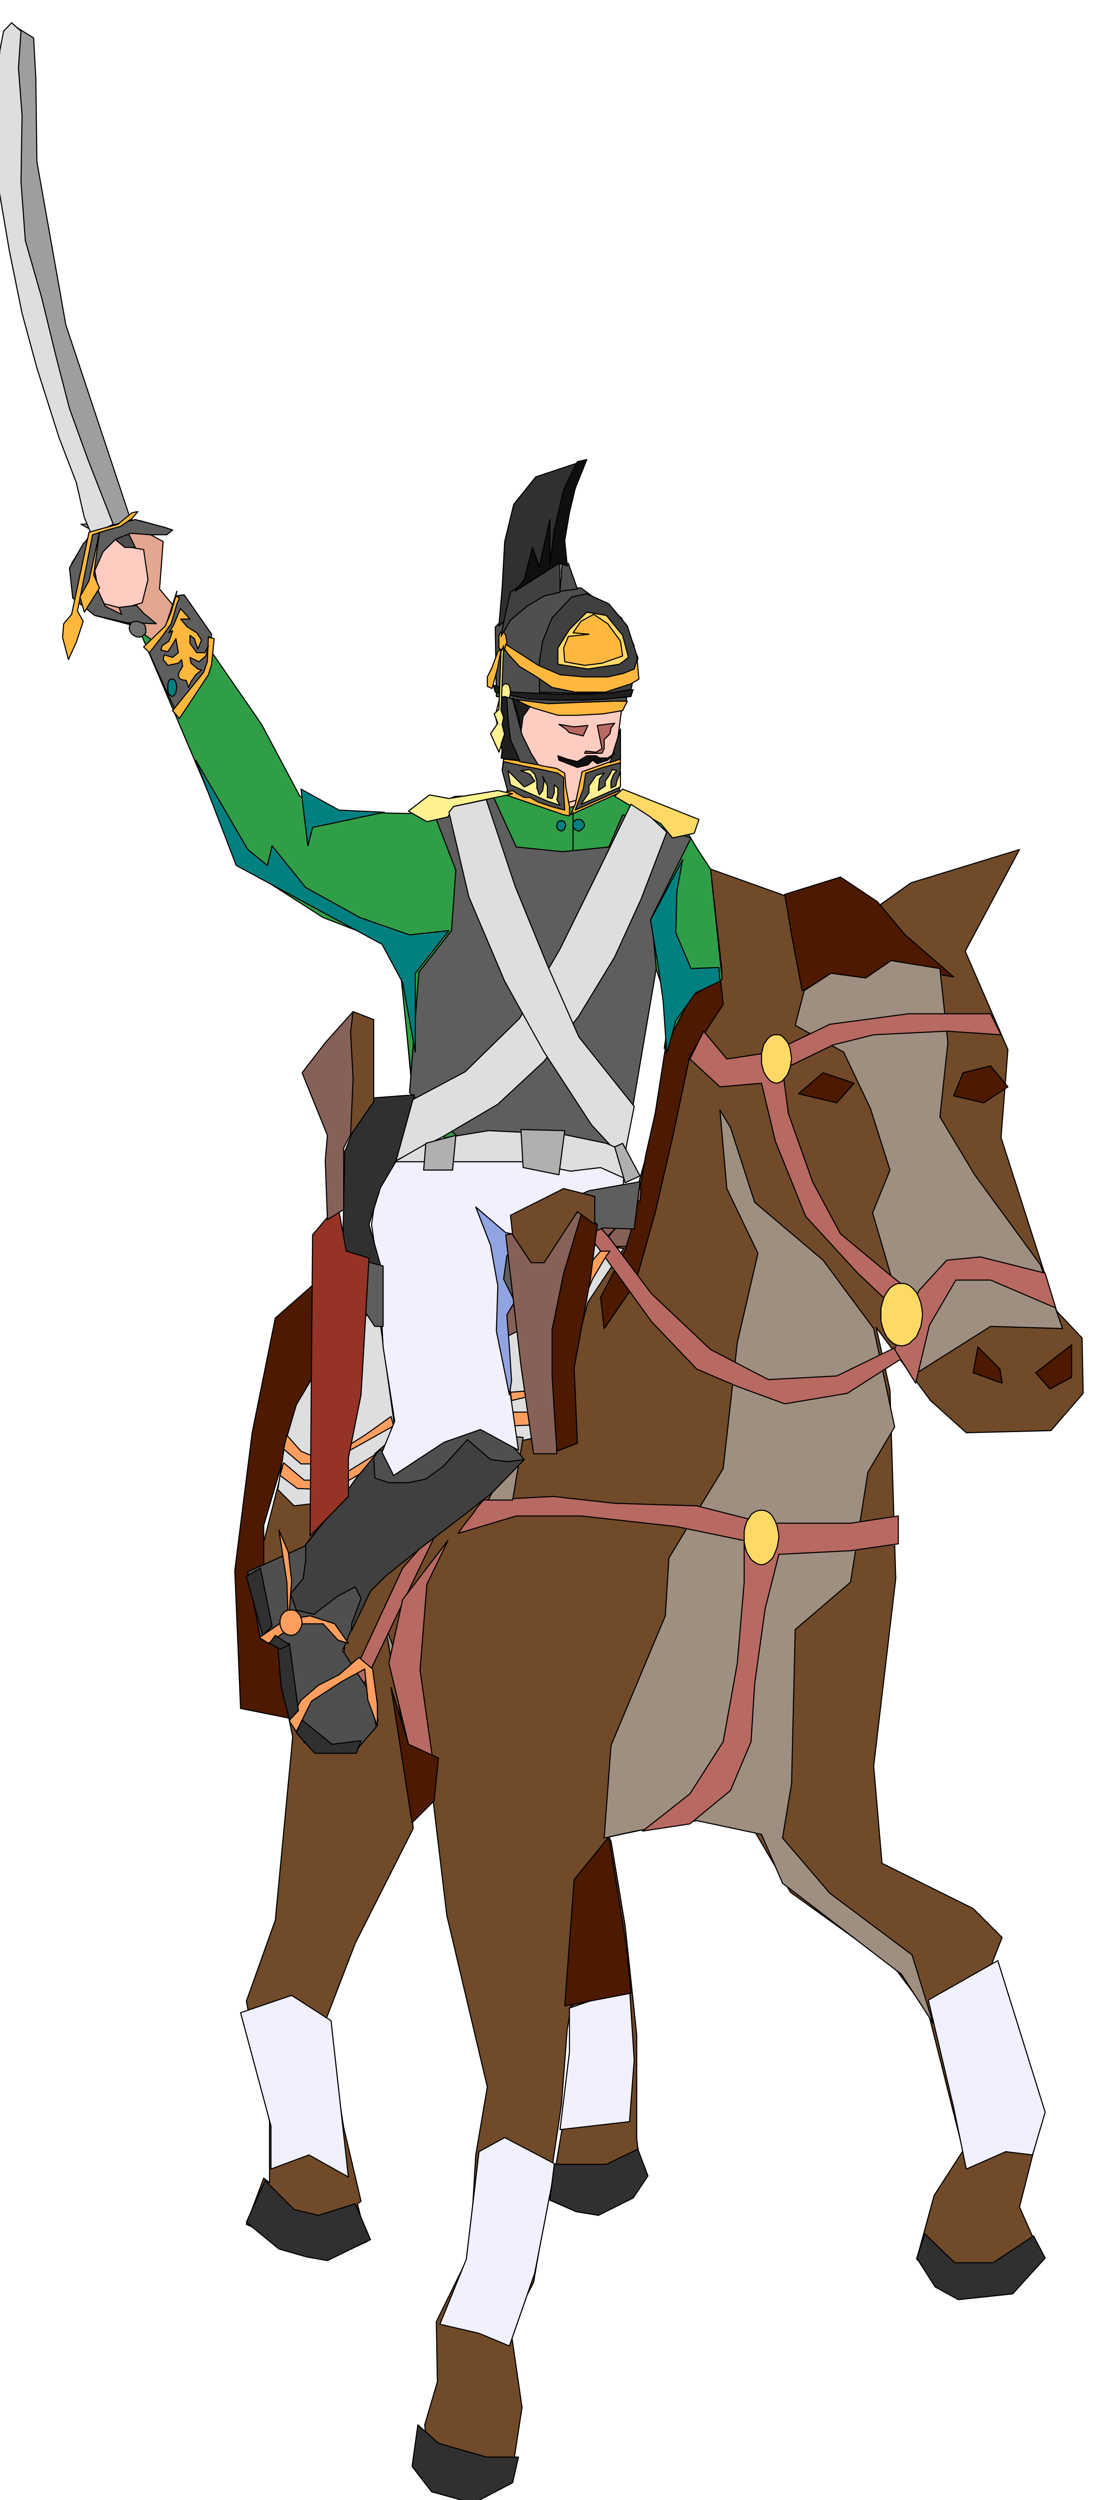<svg xmlns="http://www.w3.org/2000/svg" width="490.455" height="1116.515" fill-rule="evenodd" stroke-linecap="round" preserveAspectRatio="none" viewBox="0 0 3035 6910"><style>.brush1{fill:#704a29}.pen1{stroke:#000;stroke-width:3;stroke-linejoin:round}.brush2{fill:#4d1a00}.brush3{fill:#ffccc2}.brush4{fill:#876157}.brush5{fill:#dedede}.brush6{fill:#9e8f80}.brush7{fill:#b86961}.brush8{fill:#ffd966}.brush9{fill:#4f4f4f}.brush10{fill:#303030}.brush11{fill:#ff9e5e}.brush12{fill:#f0f0ff}.brush13{fill:#404040}.brush15{fill:#ffb83d}.brush16{fill:#1f1f1f}.brush17{fill:#fff091}.brush19{fill:#5e5e5e}.brush20{fill:#9e9e9e}.brush22{fill:#0f0f0f}.brush24{fill:teal}</style><path d="m1689 5089-6-12 246-52 154 32 102 173 285 205 96 128 96 381-80 124-48 176 112 109 156-16 80-93-64-144 64-252-64-128-92-253 44-112-80-80-252-125-23-269 61-518-16-521-38-173 150 202 99 89 234-6 89-103-3-153-70-74-154-480 19-243-118-272 150-281-300 92-112 80-157-16-285-102 32 285-112 86-64 301-76 272-285 141-349 32-144 140-141 224-112 442 96 476-48 506-80 224 64 333v169l-16-13-48 128 221 96 112-48-26-105 10-7-48-204-48-301 80-208 160-317-16-205 61 42 48 403 112 474-32 188-16 272-93 189 3 166-35 119 16 176 221-16 32-208-32-221 64-125 32-188 45-304 16-208 16-93-16 285-32 188 96 128 144-80-16-124v-288l-32-301-39-234z" class="pen1 brush1"/><path d="m1078 3579-176-60-141 124-64 317-48 381 16 381 160 32-96-349v-189l80-272 125-205 144-160z" class="pen1 brush2"/><path d="m1456 3458-48 89 3 496-199 189-246 173-16 173 96 176-205 63-80-332-32-160 183-80 172-272-54-653 106-182 108-272-99-205 13-329 77-13 182-112-48-230 48-186 199-38 108 163-38 291 221 83-45 253-90 192-16 233-96 343-73 41-67 106h-64z" class="pen1 brush3"/><path d="m1110 2696 35 381 288 86-48 71 32 6 19-22 61-35 13-58-214-115 54-141-54-416 83 163 141 71 102-13 99-93 61 74 48-42 45-131 6-80 38 141 10-189-29-48h-48l-19-41-109-32-80-36-70 20-138-10-86 16-122 10-89 60-23 211-6 192z" class="pen1 brush3"/><path d="m1702 3394-93 96-57 57-20 80-54 42-83 42 6-151h42l38-70 35-29h87l45-51-16-35 51-23h83l-13 93h-93l42-51z" class="pen1 brush4"/><path d="m1724 3451-99 148-35 134-45 150-35 84-102 22-26-285 150-77 13-92 103-96 76 12zm-678 170-42 19-60 64-61 71-64 108-32 109-19 125 45 45 134-16 64-48 25-80 58-51-48-346z" class="pen1 brush5"/><path d="m2169 2472 19 112 29 154 77-38 96 38 73-67 173 29-134-116-77-92-102-68-154 48zm-179 218-103 86-48 122-28 179-26 115-29 170-28 93-68 131 10 86 86-125 55-195 48-208 48-227 92-141-9-86z" class="pen1 brush2"/><path d="m2415 3672-140-189-189-160-67-207-29-48 19 217 86 179-57 247-39 348-150 247-10 160-150 358-19 256 86-19 170-29 179 38 58 135 329 252 87 135-58-189-227-170-131-153 25-151 10-425 153-131 48-304 74-125-58-272zM1190 4872l-67-227-58-151 58 339 67 39z" class="pen1 brush6"/><path d="m1340 4146 189-10 170 19 227 7 189 48h236l132-20v77l-132 19-198 10-38 150-29 208-10 160-57 135-112 92-131 20 131-103 92-144 39-217 19-224v-115l-189-39-262-29h-179l-160 48 3-5 9-13 13-17 15-19 13-19 12-14 7-7 1 2z" class="pen1 brush7"/><path d="m1446 3973-29 173h-67l38-77v-102l58 6z" class="pen1 brush6"/><path d="m1113 4334-131 282 10 67 224-467-103 118z" class="pen1 brush7"/><path d="m2207 3023 68-58 86 29-48 54-106-25zm455-58 76-19 48 58-67 44-83-19 26-64z" class="pen1 brush2"/><path d="m2502 3711-189 92-189 10-160-83-163-154-115-153-51-58-35 10 118 163 83 115 125 131 112 48 131 48 173-29 150-96 10-44z" class="pen1 brush7"/><path d="m2105 4174-10 1-9 4-9 6-6 10-7 10-4 13-3 14v30l3 15 4 13 7 12 6 9 9 7 9 5 10 2 9-2 9-5 8-7 7-9 5-12 5-13 3-15 2-14-2-16-3-14-5-13-5-10-7-10-8-6-9-4-9-1z" class="pen1 brush8"/><path d="m1200 4891-39-275 19-237 58-121-125 163-38 176 57 236 68 58z" class="pen1 brush7"/><path d="m880 4840-77-83-32-202-51-25-35-186 156-70 208-266 67 6 141-83 112 10 80 93-73 73-202 160-154 119-73 176 77 118 16 93-58 67H880z" class="pen1 brush9"/><path d="m1404 3618 20-112 73-58 55-57 54-7 115-57-9 38-167 86-57 48-32 39-45 80h-7z" class="pen1 brush10"/><path d="m819 4786 42-84 83-54 64-35 9 86 26 71v-61l-13-96-38-32-55 48-57 29-48 41-32 58 19 29zm-22-298-4-115-22-144 26 61 9 80-9 118z" class="pen1 brush11"/><path d="m787 4478 70-12 68 22 38 54-29-9-41-45h-74l-77 54-25-16 70-48z" class="pen1 brush11"/><path d="M806 4450h-8l-6 2-6 3-4 5-4 4-2 7-2 6v14l2 7 2 5 4 6 4 4 6 4 6 2 8 1 5-1 6-2 4-4 5-4 3-6 3-5 2-7 1-6-1-8-2-6-3-7-3-4-5-5-4-3-6-2h-5zm870-979-38 64-38 89-29 90-26 96-25 73-36 55-73 3 3-38h64l32-58 16-80 29-83 16-61 32-77 38-64 19-22h26l-10 13zm-656 588-60 35-61 23-77-3-48-36 10-35 57 48h58l64-25 73-45-16 38z" class="pen1 brush11"/><path d="m784 4005 48 41h70l61-35 125-70-7-26-73 52-61 38-70 25-45-19-39-44-9 38zm630-134 54-13 36-74 32-121 28-106 52-99-52 64-28 102-36 106-28 80-23 35-38 3 3 23z" class="pen1 brush11"/><path d="m749 5995 105-39 109 61-48-432-109-70-141 48 84 313v119zm799-109 26-214v-122l166-57 13 201-13 170-192 22zm-332 538 108 25 84 35 70-201 58-301-141-74-71 39-35 297-73 180zm1455-429 109-48 74 9 35-118-131-419-192 109 70 297 35 170z" class="pen1 brush12"/><path d="m1676 3279 96 9-3 32-86-19-7-22z" class="pen1 brush7"/><path d="m2857 6180-112 74h-106l-83-80-22 67 51 80 64 35 150-16 90-99-32-61zm-1424 611h-89l-132-38-57-51-16 115 54 70 115 32 109-57 16-71zm-451-700-102 32-67-16-80-80-52 115 90 74 77 22 57 10 119-58-42-99zm781-151-87 42h-144l-12 99 73 32 61 10 96-48 41-61-28-74zM998 4811l-80 10-83-67-16 35 51 57h115l13-35zm-173-83-25-186-32 10 9 109 23 93 25-26zm-99-208-45-163 39-23 32 160-26 26z" class="pen1 brush10"/><path d="m761 4520 39 26-26 12-29-16 16-22z" class="pen1 brush10"/><path d="m1449 4034-45 6-48-6-64-55-41 45-26 29-48 35-48 10h-54l-39-13-3-58-48 58-57 80-83 105v42l-7 51-35 42 16 45 48 12 67-51 48-25 16 32-26 70v19l52-109 41-41 96-77 122-93 77-61 89-92z" class="pen1 brush13"/><path d="m1561 5544 26-349 96-118 48 300 13 132-183 35zm-480-880 58 374 61-61 12-118-83-38-48-157zm1881-947v90l-60 32-39-45 99-77zm-198 67-61-61-13 71 80 29-6-39z" class="pen1 brush2"/><path d="m2876 3496-182-249-96-160 22-205-22-205-135-22-70 48-96-13-74 48-25 96 134 74 74 156 54 170-48 118 128 439 198-125 199 6-61-176z" class="pen1 brush6"/><path d="m2502 3643-131-124-144-157-84-208-38-160-115 10-83-77 38-77 64 77 125-19 160-77 217-29h227l29 58-150-10-202 10-112 28-140 68 16 121 67 189 77 144 131 109 96 76-48 48z" class="pen1 brush7"/><path d="m1433 4008-105-57-100 35-140 92-32-64 35-86-32-205-10-188-22-151 16-109 73-121 39-83 214 115 295-38 60 108-6 87-227 128-74 57-25 147 19 180 22 153z" class="pen1 brush12"/><path d="m1148 3087 119 83 377-10 74 71 32-250 38-224 19-99 45 134-16 106 77-147 83-45-32-304-38-58-55-92-175-61-141 48-128-42-170 4-93 48-217-4-118-44-106-199-214-310-122 54 272 640 234 150 207 80 48 471z" class="pen1" style="fill:#309e47"/><path d="m1558 2252-160-55 6-19 55-38-39-10h-32l4-32 64 7 44 12 39 7 22 13 3 38 10 54v26l-16-3z" class="pen1 brush15"/><path d="m1561 2239-3-45v-45l-16-12-45-10-51-10-54-12-4 25 16 58 13-3 13 9 19 10h16l23 13 35 12 38 10zm170-301-215 10-144-23-3-192 103-105 134-3 112 83 35 77-22 153z" class="pen1 brush9"/><path d="m1577 2252 13-29 19-90 45-16 61-22-3 96-135 61z" class="pen1 brush15"/><path d="m1590 2239 22-58 7-44 48-16 48-13-3 77-122 54z" class="pen1 brush9"/><path d="m1369 1913 90 19 70 3h87l60-3 68-7 6-19-122 13h-89l-122-6-54-20 6 20z" class="pen1 brush16"/><path d="m1414 1932 61 25 67 20h54l71-4 54-9 13-26h-38l-87 3-93 4-102-13z" class="pen1 brush15"/><path d="m1398 1890 6 1 4 5 2 7 1 10-1 8-2 7-4 5-6 2-5-2-4-5-4-7v-18l4-7 4-5 5-1z" class="pen1 brush17"/><path d="m1388 1746 4 2 5 6 1 3 1 6 1 6 1 6-1 5-1 5-1 4-1 5-5 5-4 2-5-2-2-5-2-5v-32l2-3 2-6 5-2z" class="pen1 brush15"/><path d="m1417 1932 26 99 25 51 20 32-52-9-22-45-10-51-3-48-6-36 22 7z" class="pen1 brush9"/><path d="m1385 1794-9 51-10 36-6 22-13-6v-26l13-26 16-44 9-7z" class="pen1 brush15"/><path d="m1392 1785-7 179 10 25-7 13 7 29-16 48-23-51 20-29-10-26 13-12 6-160 7-16zm156 441-38-13-99-44-7-39 45 45 13-6 16-10-13-19-25-10 25-3 13 13 6 19v19l7 19 9-12 4-26-4-13 13 26v32l13 3 6-16v-22l10 9v19l-3 13 9 16zm58-3 109-48v-42l-10 26-3 13-13 6v-19l7-19 9-10-13-3-6 13-13 19v13l-19 13 3-32 13-16-22 6-20 29v19l-22 32z" class="pen1 brush17"/><path d="m451 1497-64-35-122 25-22 93 29 96 96 54 73 55 45-103-45-54 10-131z" class="pen1" style="fill:#e3a68f"/><path d="m489 1634-35 109-45 54 77 170 87-112 12-102-76-109-23 3 3-13z" class="pen1 brush19"/><path d="m576 1759-3 70-10 29-86 106 19 22 80-121 9-29 7-71-4-1-6-1-6-2v-2zm-163 45 35-45 25-35 16-55 7-16-10-6-13 45-16 38-60 58 16 16z" class="pen1 brush15"/><path d="m499 1682 26 29h-26l19 22 26 16 13 20-10 25-10-29-12-9v22l19 26h22l10-19-7 28-19 16-25-12 3 16 19 16 10 3-16 13-13 19-7 16-6-19-4-1-7-1-8-4-3-7 2-10 5-8 3-6 2-2-3-19-9 10-29 6-13-16 3-13 23 7 16-13-4-23-3-16-9 16-13 20-19-4 3-12 19-13 6-16 4-13-10 6 13-22 19-45z" class="pen1 brush15"/><path d="m451 1462-90-26-179-538-80-451-3-230-6-112-61-38-10 268v253l39 214 51 231 89 246 71 160 96 32 73-9h10z" class="pen1 brush20"/><path d="m477 1465-90-26-80 13-54 19-55 86 3 93 61 51 99 26-86-64-13-74 10-60 64-58 89 7 52-13z" class="pen1 brush20"/><path d="m291 1446-67 3 45 25 22-28z" class="pen1 brush20"/><path d="m313 1449-70-179-51-141-39-151-38-156-45-157-12-163 3-183-10-131 7-102-26-23-22 23-10 51-10 106-3 118 10 163 29 170 35 172 41 151 61 192 48 125 22 96 20 48 60-29z" class="pen1 brush5"/><path d="m320 1487 25 23 52 9 12 83-16 64-54 16-61-16-19-77 16-64 45-38z" class="pen1 brush3"/><path d="m352 1468 22 45h-29l-35-29 42-16z" class="pen1 brush9"/><path d="m377 1673 20 22 16 13 19 16-83-3-87-20-61-48-9-83 38-67 35-35 55-19 54-13 83 22 20 7-16 13h-45l-55-4-41 16-35 35-23 52 10 57 19 42 45 22-7-19 48-6z" class="pen1 brush19"/><path d="m365 1417-39 32-48 13-32 9-48 227-22 26-3 38 16 61 22-48 19-58-16-28 42-211 41-13 36-10 32-22 16-19-16 3z" class="pen1 brush15"/><path d="m275 1471-29 134-25 45 12 42 42-67-16-36 16-118z" class="pen1 brush15"/><path d="m390 1721-10-4-9 1-8 3-5 9-1 7 3 9 5 7 9 6 8 2 9-1 7-5 5-6v-10l-1-8-5-7-7-3z" class="pen1" style="fill:#707070"/><path d="m1715 2015-29 93 29-10v-83z" class="pen1 brush10"/><path d="m1699 1999-48 6 9 45 4 19-16 10-29-3-3 6h48l6-13v-25l16-16 3-16 10-13zm-74 6-38 4-42-7 19 13 10 10 38 9 13-29z" class="pen1 brush7"/><path d="M1657 2095h23l19-13-19 19-29 10-13-10-13 13-29 7-51-20-3-12 26 9 28 7 26-16h26l9 6z" class="pen1 brush22"/><path d="m1465 1954-19 26-6 41-7-41-16-51 48 25zm-29 147-25-57-7-61-3-54-13-4-3 36 7 22-4 19 7 26-10 29 3 19-3 19 10 3 41 3z" class="pen1 brush16"/><path d="m1408 3855-36-176 4-125-20-112-41-106 83 71 86 16-35-61 58 45 73-16 68-26 57-6-102 57-90 45-64 93-48 80 7 89 6 93-6 39z" class="pen1" style="fill:#91a3e0"/><path d="m1740 1804-41-19-16 16-29-20-48 32 22 10-3 35 32-25 51-4-12 32 44-57z" class="pen1 brush17"/><path d="m2531 3823 38-160 73-125h96l180 77-29-96-179-45-93 9-77 84-67 163 58 93z" class="pen1 brush7"/><path d="m2492 3547-12 1-11 5-10 8-8 11-7 12-5 16-4 16v35l4 16 5 14 7 14 8 9 10 9 11 5 12 2 11-2 11-5 9-9 10-9 6-14 6-14 3-16 2-17-2-18-3-16-6-16-6-12-10-11-9-8-11-5-11-1zm-345-687h7l8 4 6 6 7 8 5 9 4 12 2 13 2 15-2 12-2 12-4 11-5 11-7 8-6 7-8 4-7 2-9-2-8-4-7-7-6-8-6-11-3-11-3-12v-27l3-13 3-12 6-9 6-8 7-6 8-4h9z" class="pen1 brush8"/><path d="m1196 2239 64 166-12 167-90 115-26 333 192 175 272 32 138-79 80-471-13-141 109-220-189-64-38 89-128 13-128-13-64-140-167 38z" class="pen1 brush19"/><path d="m1417 2194-163 35-16 29-58 13-51-29 58-45 54 10 135-22 41 9z" class="pen1 brush17"/><path d="m1699 2201 128 76 32 39 60-13 13-38-211-84-22 20z" class="pen1 brush8"/><path d="m1744 2223-100 205-96 195-112 192-150 147-150 80-55 173 144-74 151-89 128-119 96-125 99-163 73-160 71-185-45-42-54-35z" class="pen1 brush5"/><path d="m1344 2210 80 240 89 218 87 198 153 192-29 147-89-96-131-201-109-196-99-233-55-234 13-16 90-19z" class="pen1 brush5"/><path d="m1379 1730 9-105 7-128 25-103 61-76 135-45-20 51-32 86-22 93 10 54-55 26-48 45-45 80-25 22z" class="pen1 brush10"/><path d="m1385 1759 10-54 16-68 73-51 64-29v80l-44 10-48 29-45 38-26 45z" class="pen1 brush13"/><path d="m1552 1554 19 3 25 71-48 6v-4l1-9 1-13 2-14v-15l1-13v-9l-1-3z" class="pen1 brush9"/><path d="m1148 2690 93-118-109 12-137-48-150-83-93-115-13 54-54-44-144-247 112 291 185 100 218 118 57 106 35 192v-218z" class="pen1 brush24"/><path d="m1062 2245-198 42-13 51-19-157 105 58 125 6zm522 0v103-103z" class="pen1 brush24"/><path d="m1145 3026-134 10-58 147-6 281 109 48-36-128 32-102 42-71 51-185z" class="pen1 brush10"/><path d="m1436 3624-44-89 9-64 48-74 83-64 96-42 141-25-16 131-86-3-80 35-67 48 6 74-19 57-71 16zm-400 42-60-90 22-93 61 16v167h-23z" class="pen1 brush19"/><path d="m1235 3144 115-19 205 10 121 25 52 23 3 76-71-32-83 10-131-26h-355l89-51 55-16z" class="pen1 brush5"/><path d="m1440 3122 6 105 99 20 16-122-121-3zm-180 16-9 96h-80l6-74 83-22zm461 22 48 90-41 19-29-99 22-10z" class="pen1" style="fill:#b0b0b0"/><path d="m1887 2376-16 87-3 115 42 99 77-3 3 38-67 32-55 77-25 90-10-144-13-93-22-131 89-167z" class="pen1 brush24"/><path d="m1398 3413 112-19 42-35 57-10-70 333v336h-64l-35-243-42-362z" class="pen1 brush4"/><path d="m1539 4011 57-22-9-208 45-246 19-151-42-35-51 170-32 156v128l13 208z" class="pen1 brush2"/><path d="m1417 3413 51 77h36l92-141 48 35v-77l-86-22-147 74 6 54z" class="pen1 brush1"/><path d="m857 4245 7-832 70-83 23 128 63 19-22 378-35 175v106l-106 109z" class="pen1" style="fill:#943326"/><path d="m905 3371-6-163 6-70-70-173 64-83 77-86 16 169-16 157-26 51v170l-45 28z" class="pen1 brush4"/><path d="m976 2796 57 22v227l-64 93 7-157-7-128 7-57z" class="pen1 brush1"/><path d="M1491 1913v-84l9-57 26-64 54-58 42-9 61 28 51 61 29 90-19 86-64 10h-96l-93-3z" class="pen1 brush13"/><path d="m1398 1781 90 58 60 26 68 6h64l44-10 29-12 10-32-3-7 6 67-22 13-71 23h-83l-64-13-42-29-48-29-32-35-9-13 3-13z" class="pen1 brush15"/><path d="m1542 1836 83 13 87-13 25-19-16-61-45-55-54-9-48 48-32 51v45z" class="pen1 brush8"/><path d="m1561 1829 55 10 48-6 57-20-6-41-35-48-39-26-35 19-22 32 44 4-57 6-13 32 3 38z" class="pen1 brush15"/><path d="m1568 1564-7-70 13-77 16-67 32-80-26 6-38 77-26 112-12 96v-125l-23 102-6 29-19-54-23 89-25 32 121-77 23 7z" class="pen1 brush22"/><path d="M1600 2265h-7l-5 4-4 5v12l4 5 5 4 7 2 5-2 5-4 4-5 2-5-2-7-4-5-5-4h-5zm-48 3-10 3-3 10v5l3 6 4 3 6 2 4-2 4-3 2-6 2-5-4-10-8-3zM477 1877l-7 1-4 5-2 7v18l2 9 4 5 7 3 4-3 4-5 2-9 2-8-2-10-2-7-4-5-4-1z" class="pen1 brush24"/></svg>
